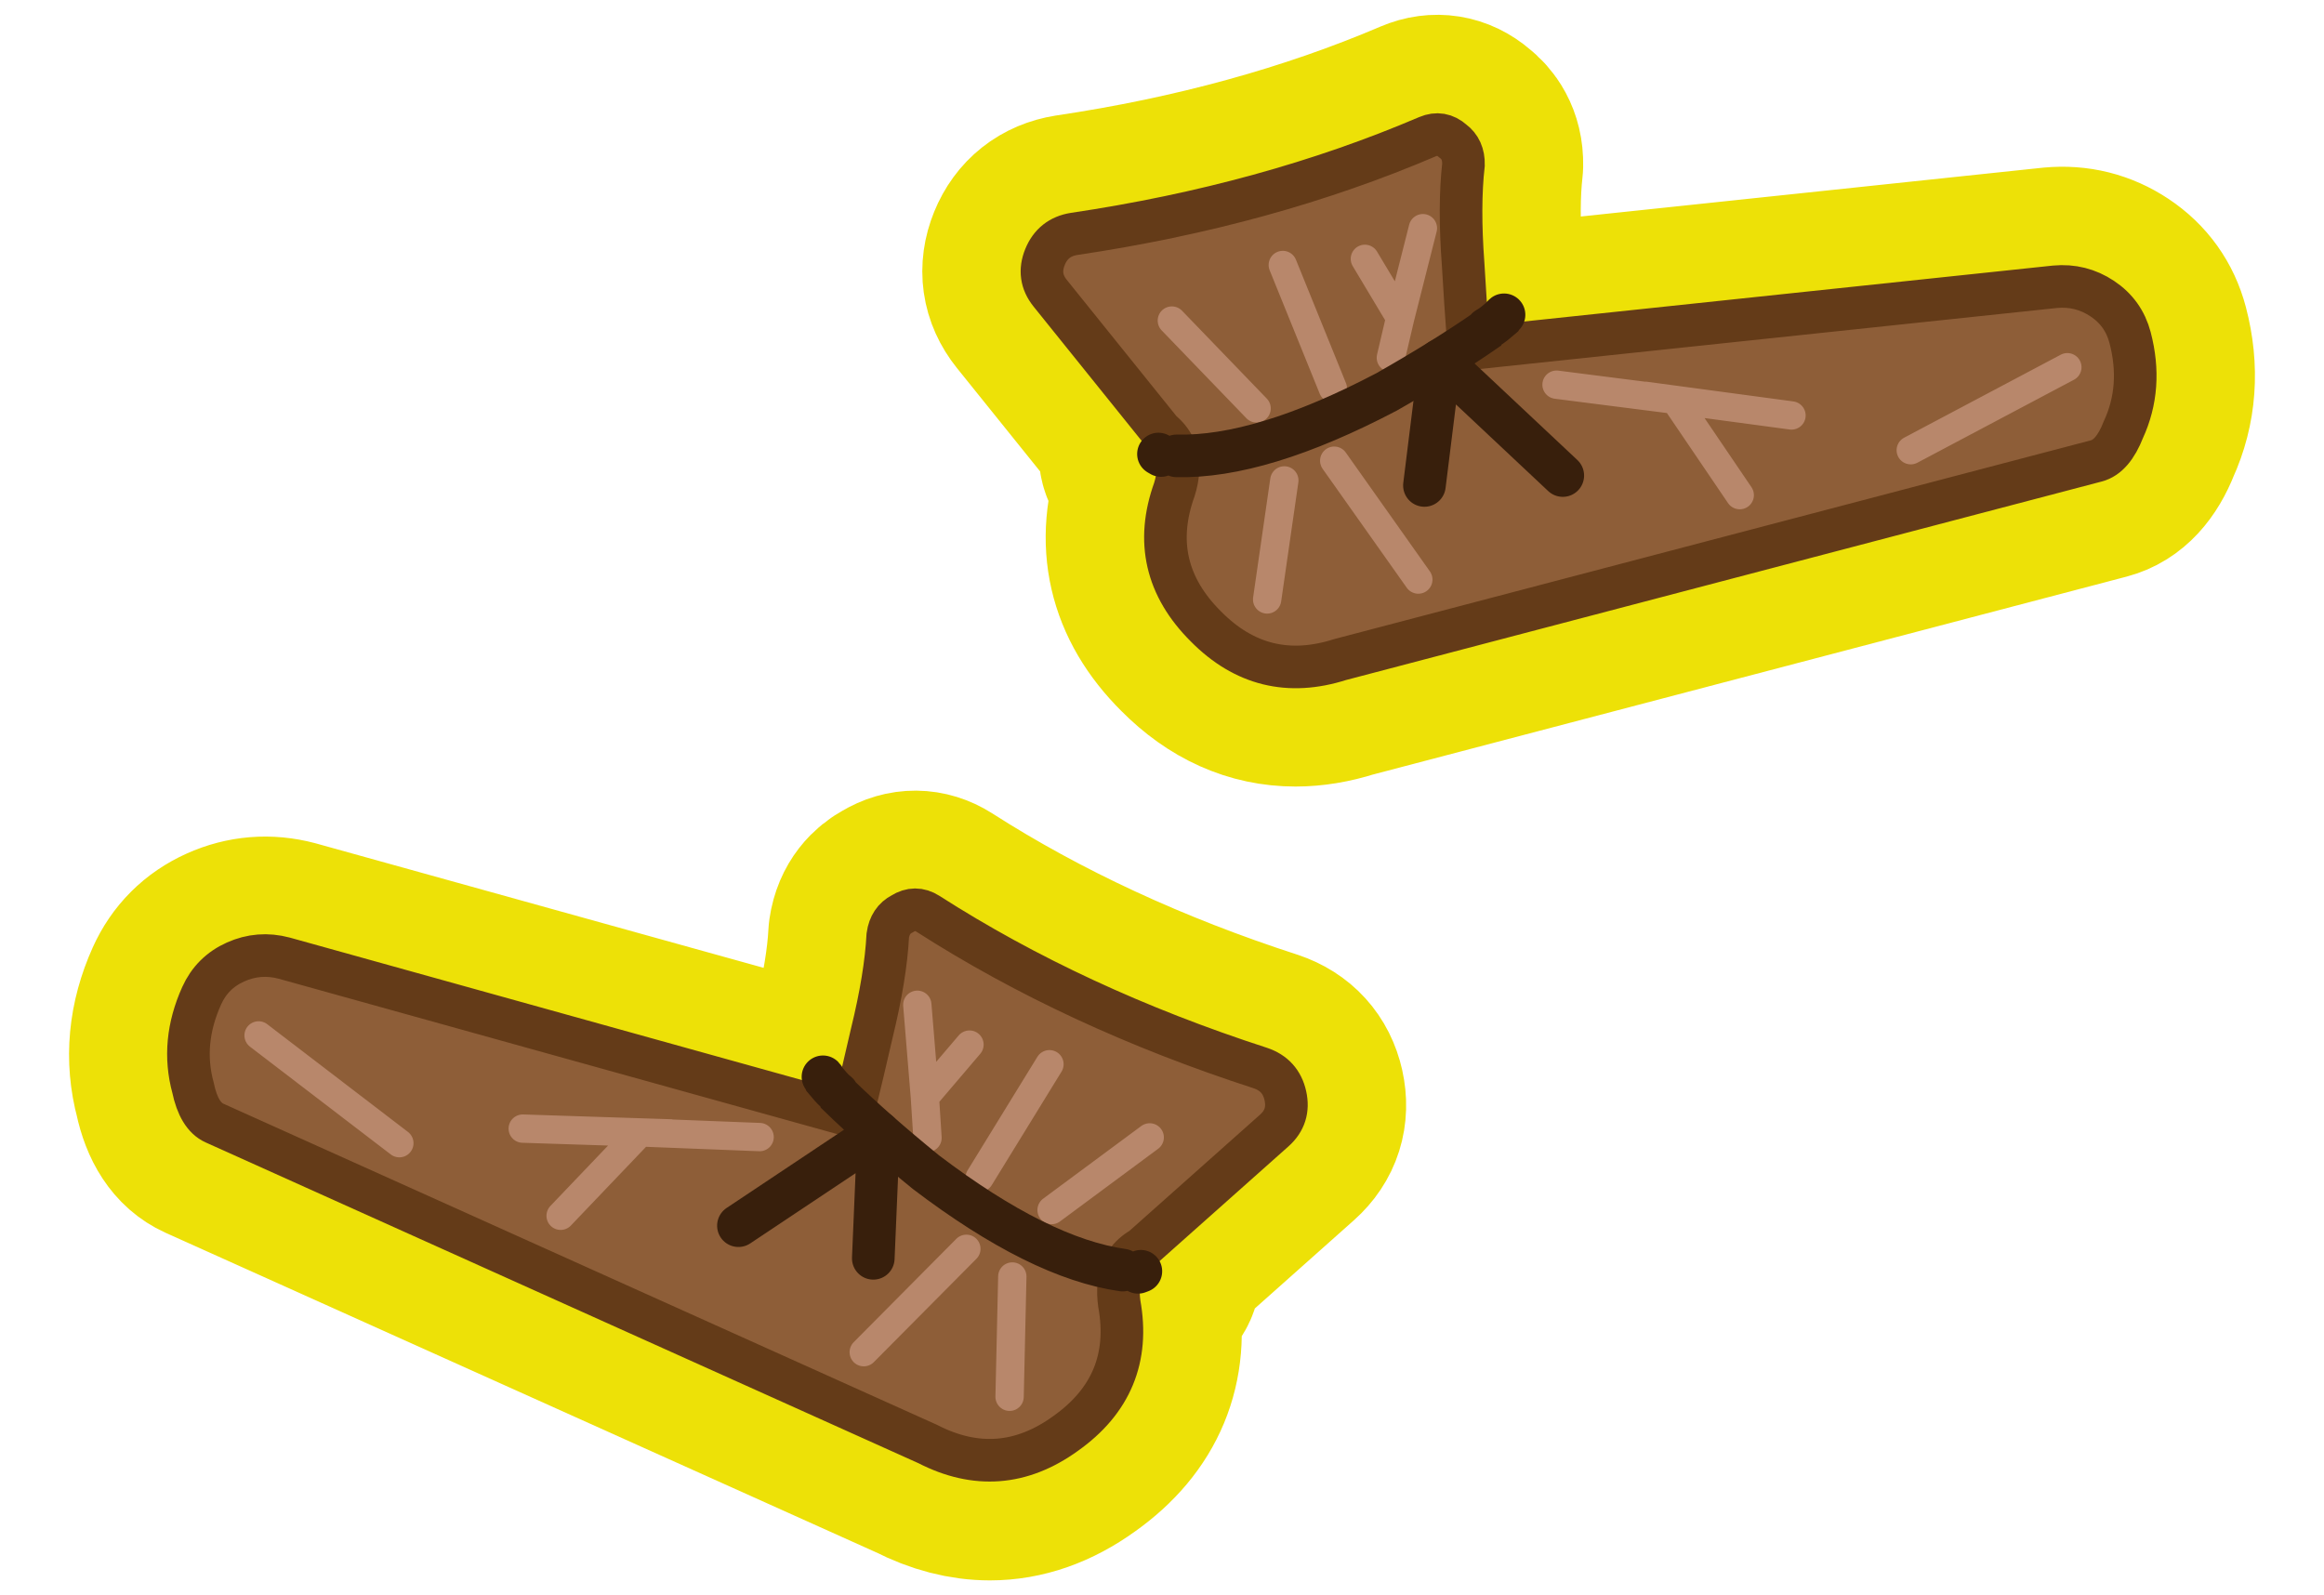<?xml version="1.0" encoding="iso-8859-1"?>
<!-- Generator: Adobe Illustrator 20.0.0, SVG Export Plug-In . SVG Version: 6.00 Build 0)  -->
<!DOCTYPE svg PUBLIC "-//W3C//DTD SVG 1.1//EN" "http://www.w3.org/Graphics/SVG/1.1/DTD/svg11.dtd">
<svg version="1.1" id="Calque_1" xmlns="http://www.w3.org/2000/svg" xmlns:xlink="http://www.w3.org/1999/xlink" x="0px" y="0px"
	 width="285.241px" height="195.796px" viewBox="0 0 285.241 195.796" style="enable-background:new 0 0 285.241 195.796;"
	 xml:space="preserve">
<g>
	
		<path style="fill:none;stroke:#EDE107;stroke-width:25.532;stroke-linecap:round;stroke-linejoin:round;stroke-miterlimit:10;" d="
		M263.304,40.937c-0.652-2.481-2.069-4.463-4.211-5.889c-2.114-1.408-4.482-2.002-7.055-1.765l-66.33,7.009l0.084-0.074l0.094-0.161
		c0.721-0.645,0.856-1.741,0.281-2.546c-0.616-0.863-1.815-1.061-2.679-0.446c-0.243,0.173-0.457,0.384-0.642,0.628
		c-0.351,0.301-0.667,0.549-0.953,0.75c-0.118-1.703-0.249-3.771-0.394-6.206c-0.342-4.632-0.329-8.608,0.037-11.818l0.012-0.177
		c0.051-2.336-1.049-3.695-2.009-4.433c-1.483-1.281-3.282-1.57-5.082-0.81c-12.912,5.519-27.344,9.488-42.914,11.799
		c-2.396,0.381-4.146,1.765-5.059,4.006c-0.923,2.268-0.61,4.466,0.906,6.36l13.674,16.997c-0.212,0.152-0.397,0.348-0.537,0.588
		c-0.534,0.916-0.224,2.092,0.691,2.626l0.32,0.187c0.352,0.205,0.74,0.273,1.117,0.243c-0.037,0.503-0.146,1.046-0.322,1.614
		c-2.557,7.104-1.099,13.442,4.319,18.824c3.644,3.689,7.782,5.54,12.356,5.54c1.93,0,3.939-0.33,6.021-0.991l92.768-24.365
		c1.958-0.514,3.505-2.18,4.596-4.95C264.168,49.605,264.473,45.387,263.304,40.937z"/>
	
		<path style="fill:none;stroke:#EDE107;stroke-width:25.532;stroke-linecap:round;stroke-linejoin:round;stroke-miterlimit:10;" d="
		M155.293,129.329c-14.957-4.845-28.536-11.141-40.366-18.72c-1.643-1.042-3.465-1.054-5.138-0.036
		c-1.069,0.568-2.377,1.727-2.714,4.04l-0.017,0.176c-0.168,3.229-0.812,7.153-1.92,11.689c-0.542,2.368-1.012,4.38-1.407,6.029
		c-0.249-0.246-0.52-0.542-0.817-0.896c-0.141-0.271-0.317-0.513-0.528-0.724c-0.749-0.752-1.964-0.755-2.716-0.006
		c-0.701,0.698-0.75,1.803-0.146,2.557l0.066,0.175l0.074,0.09l-64.287-17.87c-2.478-0.652-4.907-0.457-7.223,0.583
		c-2.348,1.052-4.073,2.773-5.126,5.113c-1.887,4.196-2.282,8.407-1.175,12.516c0.62,2.913,1.87,4.811,3.716,5.642l87.473,39.345
		c2.862,1.465,5.685,2.197,8.456,2.197c3.569,0,7.048-1.214,10.404-3.64c6.247-4.426,8.731-10.436,7.395-17.78
		c-0.086-0.632-0.106-1.207-0.061-1.721c0.15,0.037,0.303,0.063,0.459,0.063c0.226,0,0.456-0.04,0.68-0.126l0.347-0.131
		c0.992-0.376,1.491-1.484,1.115-2.476c-0.098-0.26-0.249-0.483-0.433-0.669l16.296-14.509c1.805-1.614,2.476-3.73,1.94-6.121
		C159.109,131.761,157.613,130.107,155.293,129.329z"/>
</g>
<g id="Calque_1_1_">
</g>
<g id="souliers_x5F_paysan_2_">
	<g id="souliers_x5F_paysan_3_" transform="matrix( 1, 0, 0, 1, 254.5,186.55) ">
		<g transform="matrix( 1.317, -0.346, 0.346, 1.317, 28,8.4) ">
			<g transform="matrix( 1, 0, 0, 1, 0,0) ">
				<g>
					<g id="soulierPaysan_0_Layer0_0_FILL_3_">
						<path style="fill:#8E5E38;" d="M-40.657-129.1c0.089-0.089,0.153-0.153,0.192-0.192l-3.456,0.576
							c0.256-1.409,0.64-3.392,1.152-5.952c0.64-3.456,1.409-6.337,2.304-8.641c0.256-0.896,0.128-1.664-0.384-2.304
							c-0.512-0.768-1.216-1.089-2.112-0.96c-10.37,1.536-21.378,1.664-33.028,0.384c-1.28-0.128-2.304,0.32-3.072,1.344
							c-0.768,1.024-0.896,2.112-0.384,3.265l6.529,14.593c0.384,0.512,0.64,1.089,0.768,1.729l-1.536,0.192l0.192,0.192
							c0.256,0,0.512,0.064,0.768,0.192c0.256,0.128,0.448,0.192,0.576,0.192c4.865,1.409,11.457,1.152,19.778-0.768
							c1.92-0.512,3.712-1.024,5.376-1.536c1.664-0.512,3.2-1.024,4.609-1.536c0.128-0.128,0.256-0.192,0.384-0.192
							C-41.617-128.651-41.168-128.844-40.657-129.1 M-56.978-126.795l-1.536-11.906L-56.978-126.795 M-49.489-131.404l4.032-7.297
							L-49.489-131.404l-1.729,3.265L-49.489-131.404l-1.729-5.952L-49.489-131.404 M-64.083-126.795l-5.376-9.601L-64.083-126.795
							 M7.925-102.984c1.024,0,2.049-0.704,3.072-2.112c1.792-2.176,2.689-4.801,2.689-7.872c0-1.536-0.512-2.88-1.536-4.032
							c-1.024-1.152-2.304-1.856-3.84-2.112l-52.806-8.065c0-0.128,0.064-0.256,0.192-0.384c0.64-0.256,1.28-0.512,1.92-0.768
							c-1.409,0.512-2.945,1.024-4.609,1.536l8.065,12.866l-8.065-12.866l-4.225,10.561l4.225-10.561
							c-1.664,0.512-3.456,1.024-5.376,1.536c-8.321,1.92-14.913,2.176-19.778,0.768c0,0.896-0.32,1.856-0.96,2.88
							c-2.816,4.096-2.945,8.321-0.384,12.673c2.432,4.225,6.081,6.209,10.945,5.952L7.925-102.984 M-27.407-117.963l3.456,9.793
							L-27.407-117.963l-9.985-4.032L-27.407-117.963l9.793,4.032L-27.407-117.963 M-63.315-119.883l-4.225,9.985L-63.315-119.883
							 M-58.514-120.459l4.609,12.29L-58.514-120.459 M-8.013-108.169l15.553-3.649L-8.013-108.169z"/>
					</g>
				</g>
				<g>
					
						<path id="soulierPaysan_0_Layer0_0_1_STROKES_3_" style="fill:none;stroke:#643B18;stroke-width:3.84;stroke-miterlimit:10;" d="
						M-72.147-124.491c0,0.896-0.32,1.856-0.96,2.88c-2.816,4.096-2.945,8.321-0.384,12.673c2.432,4.225,6.081,6.209,10.945,5.952
						l70.472,0c1.024,0,2.049-0.704,3.072-2.112c1.792-2.176,2.689-4.801,2.689-7.872c0-1.536-0.512-2.88-1.536-4.032
						c-1.024-1.152-2.304-1.856-3.84-2.112l-52.806-8.065c0-0.128,0.064-0.256,0.192-0.384 M-43.921-128.715
						c0.256-1.409,0.64-3.392,1.152-5.952c0.64-3.456,1.409-6.337,2.304-8.641c0.256-0.896,0.128-1.664-0.384-2.304
						c-0.512-0.768-1.216-1.089-2.112-0.96c-10.37,1.536-21.378,1.664-33.028,0.384c-1.28-0.128-2.304,0.32-3.072,1.344
						c-0.768,1.024-0.896,2.112-0.384,3.265l6.529,14.593c0.384,0.512,0.64,1.089,0.768,1.729"/>
				</g>
				<g>
					
						<path id="soulierPaysan_0_Layer0_0_2_STROKES_3_" style="fill:none;stroke:#B8876B;stroke-width:2.553;stroke-linecap:round;stroke-miterlimit:10;" d="
						M-17.614-113.93l-9.793-4.032l3.456,9.793 M-37.392-121.995l9.985,4.032 M-56.978-126.795l-1.536-11.906 M-51.218-137.356
						l1.729,5.952l4.032-7.297 M-51.218-128.139l1.729-3.265 M-64.083-126.795l-5.376-9.601 M-63.315-119.883l-4.225,9.985
						 M-58.514-120.459l4.609,12.29 M-8.013-108.169l15.553-3.649"/>
				</g>
				<g>
					
						<path id="soulierPaysan_0_Layer0_0_3_STROKES_3_" style="fill:none;stroke:#381F0C;stroke-width:3.84;stroke-linecap:round;stroke-miterlimit:10;" d="
						M-46.993-126.795c1.664-0.512,3.2-1.024,4.609-1.536c0.128-0.128,0.256-0.192,0.384-0.192c0.384-0.128,0.832-0.32,1.344-0.576
						c0.089-0.089,0.185-0.153,0.288-0.192 M-73.684-125.067l0.192,0.192 M-72.147-124.491c4.865,1.409,11.457,1.152,19.778-0.768
						c1.92-0.512,3.712-1.024,5.376-1.536"/>
				</g>
				<g>
					
						<path id="soulierPaysan_0_Layer0_0_4_STROKES_3_" style="fill:none;stroke:#381F0C;stroke-width:3.84;stroke-linecap:round;stroke-linejoin:round;" d="
						M-46.993-126.795l8.065,12.866 M-46.993-126.795l-4.225,10.561"/>
				</g>
			</g>
		</g>
		<g transform="matrix( -1.242, -0.559, -0.559, 1.242, 36.6,35.3) ">
			<g transform="matrix( 1, 0, 0, 1, 0,0) ">
				<g>
					<g id="soulierPaysan_0_Layer0_0_FILL_2_">
						<path style="fill:#8E5E38;" d="M154.004-2.562c0.089-0.089,0.153-0.153,0.192-0.192l-3.456,0.576
							c0.256-1.409,0.64-3.392,1.152-5.952c0.64-3.456,1.409-6.337,2.304-8.641c0.256-0.896,0.128-1.664-0.384-2.304
							c-0.512-0.768-1.216-1.089-2.112-0.96c-10.37,1.536-21.378,1.664-33.028,0.384c-1.28-0.128-2.304,0.32-3.072,1.344
							c-0.768,1.024-0.896,2.112-0.384,3.265l6.529,14.593c0.384,0.512,0.64,1.089,0.768,1.729l-1.536,0.192l0.192,0.192
							c0.256,0,0.512,0.064,0.768,0.192c0.256,0.128,0.448,0.192,0.576,0.192c4.865,1.409,11.457,1.152,19.778-0.768
							c1.92-0.512,3.712-1.024,5.376-1.536c1.664-0.512,3.2-1.024,4.609-1.536c0.128-0.128,0.256-0.192,0.384-0.192
							C153.044-2.114,153.492-2.306,154.004-2.562 M137.682-0.258l-1.536-11.906L137.682-0.258 M145.171-4.867l4.032-7.297
							L145.171-4.867l-1.729,3.265L145.171-4.867l-1.729-5.952L145.171-4.867 M130.577-0.258l-5.376-9.601L130.577-0.258
							 M202.585,23.552c1.024,0,2.049-0.704,3.072-2.112c1.792-2.176,2.689-4.801,2.689-7.872c0-1.536-0.512-2.88-1.536-4.032
							c-1.024-1.152-2.304-1.856-3.84-2.112l-52.806-8.065c0-0.128,0.064-0.256,0.192-0.384c0.64-0.256,1.28-0.512,1.92-0.768
							c-1.409,0.512-2.945,1.024-4.609,1.536l8.065,12.866l-8.065-12.866l-4.225,10.561l4.225-10.561
							c-1.664,0.512-3.456,1.024-5.376,1.536c-8.321,1.92-14.913,2.176-19.778,0.768c0,0.896-0.32,1.856-0.96,2.88
							c-2.816,4.096-2.945,8.321-0.384,12.673c2.432,4.225,6.081,6.209,10.945,5.952L202.585,23.552 M167.253,8.575l3.456,9.793
							L167.253,8.575l-9.985-4.032L167.253,8.575l9.793,4.032L167.253,8.575 M131.346,6.655l-4.225,9.985L131.346,6.655
							 M136.146,6.079l4.609,12.29L136.146,6.079 M186.648,18.368l15.553-3.649L186.648,18.368z"/>
					</g>
				</g>
				<g>
					
						<path id="soulierPaysan_0_Layer0_0_1_STROKES_2_" style="fill:none;stroke:#643B18;stroke-width:3.84;stroke-miterlimit:10;" d="
						M122.512,2.046c0,0.896-0.32,1.856-0.96,2.88c-2.816,4.096-2.945,8.321-0.384,12.673c2.432,4.225,6.081,6.209,10.945,5.952
						l70.472,0c1.024,0,2.049-0.704,3.072-2.112c1.792-2.176,2.689-4.801,2.689-7.872c0-1.536-0.512-2.88-1.536-4.032
						c-1.024-1.152-2.304-1.856-3.84-2.112l-52.806-8.065c0-0.128,0.064-0.256,0.192-0.384 M150.739-2.178
						c0.256-1.409,0.64-3.392,1.152-5.952c0.64-3.456,1.409-6.337,2.304-8.641c0.256-0.896,0.128-1.664-0.384-2.304
						c-0.512-0.768-1.216-1.089-2.112-0.96c-10.37,1.536-21.378,1.664-33.028,0.384c-1.28-0.128-2.304,0.32-3.072,1.344
						c-0.768,1.024-0.896,2.112-0.384,3.265l6.529,14.593c0.384,0.512,0.64,1.089,0.768,1.729"/>
				</g>
				<g>
					
						<path id="soulierPaysan_0_Layer0_0_2_STROKES_2_" style="fill:none;stroke:#B8876B;stroke-width:2.553;stroke-linecap:round;stroke-miterlimit:10;" d="
						M177.047,12.608l-9.793-4.032l3.456,9.793 M157.269,4.543l9.985,4.032 M137.682-0.258l-1.536-11.906 M143.443-10.819
						l1.729,5.952l4.032-7.297 M143.443-1.602l1.729-3.265 M130.577-0.258l-5.376-9.601 M131.346,6.655l-4.225,9.985 M136.146,6.079
						l4.609,12.29 M186.648,18.368l15.553-3.649"/>
				</g>
				<g>
					
						<path id="soulierPaysan_0_Layer0_0_3_STROKES_2_" style="fill:none;stroke:#381F0C;stroke-width:3.84;stroke-linecap:round;stroke-miterlimit:10;" d="
						M147.668-0.258c1.664-0.512,3.2-1.024,4.609-1.536c0.128-0.128,0.256-0.192,0.384-0.192c0.384-0.128,0.832-0.32,1.344-0.576
						c0.089-0.089,0.185-0.153,0.288-0.192 M120.976,1.47l0.192,0.192 M122.512,2.046c4.865,1.409,11.457,1.152,19.778-0.768
						c1.92-0.512,3.712-1.024,5.376-1.536"/>
				</g>
				<g>
					
						<path id="soulierPaysan_0_Layer0_0_4_STROKES_2_" style="fill:none;stroke:#381F0C;stroke-width:3.84;stroke-linecap:round;stroke-linejoin:round;" d="
						M147.668-0.258l8.065,12.866 M147.668-0.258l-4.225,10.561"/>
				</g>
			</g>
		</g>
	</g>
</g>
</svg>
